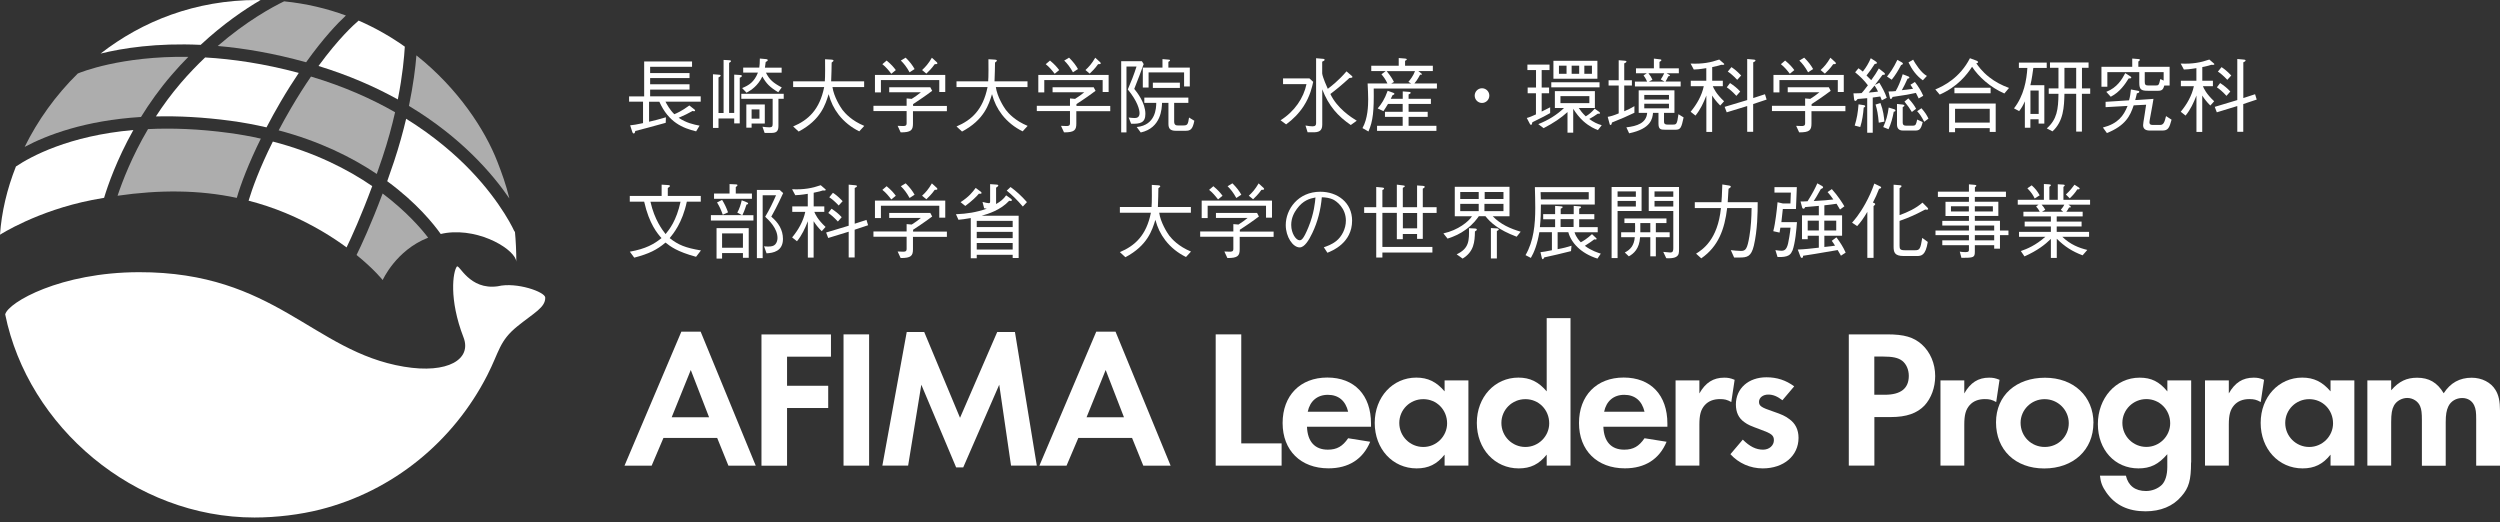 <svg width="431" height="90" viewBox="0 0 431 90" fill="none" xmlns="http://www.w3.org/2000/svg">
<rect x="0" y="0" width="431" height="90" fill="#333333" stroke="none"/>
<path d="M114.379 75.498L112.343 80.286H107.663L117.466 57.18H120.792L130.292 80.286H125.58L123.641 75.498H114.379ZM119.091 63.788L115.798 71.934H122.244L119.091 63.788Z" fill="white"/>
<path d="M135.687 61.481V66.507H142.782V70.341H135.687V80.286H131.278V57.657H143.258V61.491H135.687V61.481Z" fill="white"/>
<path d="M149.834 80.275H145.425V57.646H149.834V80.275Z" fill="white"/>
<path d="M156.312 57.234H159.334L165.508 72.031L171.921 57.234H174.976L178.745 80.275H174.304L172.268 66.323L166.061 80.578H164.837L158.835 66.323L156.561 80.275H152.119L156.322 57.234H156.312Z" fill="white"/>
<path d="M185.906 75.498L183.869 80.286H179.189L188.993 57.18H192.318L201.818 80.286H197.106L195.167 75.498H185.906ZM190.618 63.788L187.325 71.934H193.77L190.618 63.788Z" fill="white"/>
<path d="M213.994 76.44H220.949V80.275H209.585V57.646H213.994V76.44Z" fill="white"/>
<path d="M225.325 73.591C225.422 76.137 226.679 77.523 228.921 77.523C230.481 77.523 231.467 76.949 232.42 75.552L236.222 76.159C234.966 79.181 232.485 80.741 229.029 80.741C224.242 80.741 221.122 77.653 221.122 72.931C221.122 68.208 224.144 65.088 228.824 65.088C233.503 65.088 236.363 68.11 236.363 73.028V73.57H225.336L225.325 73.591ZM232.42 70.981C231.976 69.085 230.752 68.067 228.921 68.067C227.09 68.067 225.834 69.15 225.455 70.981H232.409H232.42Z" fill="white"/>
<path d="M253.153 65.586V80.275H249.048V78.379C247.726 80.037 246.264 80.751 244.227 80.751C240.089 80.751 237.002 77.393 237.002 72.909C237.002 68.424 240.122 65.099 244.162 65.099C246.166 65.099 247.629 65.814 249.048 67.471V65.575H253.153V65.586ZM241.237 72.92C241.237 75.227 243.101 77.058 245.375 77.058C247.65 77.058 249.481 75.194 249.481 72.985C249.481 70.645 247.683 68.814 245.375 68.814C243.068 68.814 241.237 70.645 241.237 72.92Z" fill="white"/>
<path d="M270.756 54.862V80.275H266.65V78.379C265.329 80.036 263.866 80.751 261.83 80.751C257.692 80.751 254.605 77.393 254.605 72.909C254.605 68.424 257.724 65.099 261.765 65.099C263.769 65.099 265.231 65.814 266.65 67.471V54.851H270.756V54.862ZM258.84 72.919C258.84 75.227 260.703 77.058 262.978 77.058C265.253 77.058 267.084 75.194 267.084 72.984C267.084 70.645 265.285 68.814 262.978 68.814C260.671 68.814 258.84 70.645 258.84 72.919Z" fill="white"/>
<path d="M276.421 73.591C276.519 76.137 277.775 77.523 280.018 77.523C281.577 77.523 282.563 76.949 283.516 75.552L287.319 76.159C286.062 79.181 283.581 80.741 280.126 80.741C275.338 80.741 272.218 77.653 272.218 72.931C272.218 68.208 275.241 65.088 279.92 65.088C284.6 65.088 287.459 68.11 287.459 73.028V73.57H276.432L276.421 73.591ZM283.516 70.981C283.072 69.085 281.848 68.067 280.018 68.067C278.187 68.067 276.93 69.15 276.551 70.981H283.506H283.516Z" fill="white"/>
<path d="M292.973 65.586V67.828C294.024 65.965 295.378 65.109 297.252 65.109C297.891 65.109 298.303 65.174 299.05 65.478L298.476 69.312C297.729 68.901 297.317 68.803 296.505 68.803C295.389 68.803 294.501 69.171 293.894 69.854C293.211 70.634 292.973 71.555 292.973 73.212V80.275H288.868V65.586H292.973Z" fill="white"/>
<path d="M307.294 69.009C306.416 68.327 305.669 68.023 304.846 68.023C303.925 68.023 303.253 68.565 303.253 69.28C303.253 69.995 303.697 70.266 305.593 70.905C307.261 71.479 307.759 71.717 308.442 72.226C309.525 72.974 310.067 74.09 310.067 75.487C310.067 78.574 307.521 80.751 303.892 80.751C301.758 80.751 299.754 79.874 298.324 78.303L300.458 75.79C301.65 76.982 302.733 77.523 303.957 77.523C305.008 77.523 305.82 76.808 305.82 75.898C305.82 75.054 305.409 74.739 303.546 74.068C301.715 73.385 301.379 73.255 300.729 72.779C299.743 72.096 299.267 71.078 299.267 69.724C299.267 66.973 301.433 65.044 304.531 65.044C306.362 65.044 307.889 65.554 309.319 66.604L307.283 69.009H307.294Z" fill="white"/>
<path d="M323.142 80.275H318.733V57.646H325.351C328.309 57.646 329.901 58.123 331.32 59.379C332.783 60.701 333.627 62.672 333.627 64.839C333.627 66.81 332.945 68.641 331.797 69.897C330.508 71.251 328.677 71.901 325.991 71.901H323.142V80.286V80.275ZM324.94 68.056C327.691 68.056 329.078 66.973 329.078 64.795C329.078 63.712 328.634 62.726 327.919 62.185C327.236 61.676 326.294 61.47 324.658 61.47H323.131V68.056H324.929H324.94Z" fill="white"/>
<path d="M338.643 65.586V67.828C339.693 65.965 341.047 65.109 342.921 65.109C343.561 65.109 343.972 65.174 344.72 65.478L344.145 69.312C343.398 68.901 342.986 68.803 342.174 68.803C341.058 68.803 340.17 69.171 339.563 69.854C338.881 70.634 338.643 71.555 338.643 73.212V80.275H334.537V65.586H338.643Z" fill="white"/>
<path d="M360.903 72.919C360.903 77.567 357.437 80.762 352.421 80.762C347.406 80.762 344.113 77.534 344.113 72.822C344.113 68.11 347.644 65.12 352.562 65.12C357.48 65.12 360.914 68.305 360.914 72.93L360.903 72.919ZM348.349 72.887C348.349 75.227 350.179 77.057 352.519 77.057C354.859 77.057 356.657 75.227 356.657 72.952C356.657 70.677 354.794 68.814 352.487 68.814C350.179 68.814 348.349 70.677 348.349 72.887Z" fill="white"/>
<path d="M377.737 79.733C377.737 82.755 377.369 84.109 376.069 85.572C374.639 87.272 372.472 88.15 369.894 88.15C366.904 88.15 364.673 87.099 363.146 84.922C362.431 83.904 362.16 83.189 362.03 82.008H366.504C366.915 83.741 368.096 84.651 369.97 84.651C371.021 84.651 372.039 84.239 372.721 83.568C373.296 82.961 373.642 81.9 373.642 80.513V78.303C372.115 80.069 370.728 80.751 368.659 80.751C364.619 80.751 361.672 77.567 361.672 73.115C361.672 68.662 364.727 65.109 368.865 65.109C370.902 65.109 372.256 65.792 373.653 67.482V65.586H377.759V79.733H377.737ZM365.897 72.909C365.897 75.216 367.76 77.047 370.035 77.047C372.31 77.047 374.14 75.183 374.14 72.974C374.14 70.634 372.31 68.803 370.035 68.803C367.76 68.803 365.897 70.634 365.897 72.909Z" fill="white"/>
<path d="M384.247 65.586V67.828C385.298 65.965 386.652 65.109 388.526 65.109C389.165 65.109 389.577 65.174 390.324 65.478L389.75 69.312C389.003 68.901 388.591 68.803 387.778 68.803C386.663 68.803 385.774 69.171 385.168 69.854C384.485 70.634 384.247 71.555 384.247 73.212V80.275H380.142V65.586H384.247Z" fill="white"/>
<path d="M405.89 65.586V80.275H401.785V78.379C400.463 80.037 399.001 80.751 396.964 80.751C392.826 80.751 389.739 77.393 389.739 72.909C389.739 68.424 392.859 65.099 396.899 65.099C398.903 65.099 400.366 65.814 401.785 67.471V65.575H405.89V65.586ZM393.974 72.92C393.974 75.227 395.838 77.058 398.112 77.058C400.387 77.058 402.218 75.194 402.218 72.985C402.218 70.645 400.42 68.814 398.112 68.814C395.805 68.814 393.974 70.645 393.974 72.92Z" fill="white"/>
<path d="M412.238 65.586V67.287C413.592 65.727 414.914 65.12 416.712 65.12C418.749 65.12 420.178 65.933 421.294 67.796C422.453 65.998 424.046 65.12 426.115 65.12C427.88 65.12 429.44 65.933 430.22 67.222C430.762 68.099 431 69.161 431 70.785V80.285H426.895V72.248C426.895 71.056 426.83 70.515 426.559 69.908C426.19 69.096 425.443 68.619 424.49 68.619C423.439 68.619 422.518 69.161 422.085 70.081C421.782 70.731 421.641 71.479 421.641 72.768V80.296H417.535V72.486C417.535 71.23 417.47 70.591 417.232 70.038C416.896 69.193 415.975 68.608 415.022 68.608C414.069 68.608 413.127 69.15 412.715 69.93C412.379 70.536 412.238 71.316 412.238 72.746V80.275H408.133V65.586H412.238Z" fill="white"/>
<path d="M114.737 17.544C114.942 17.934 115.43 18.887 116.253 19.689C116.621 19.537 117.51 19.169 118.842 18.183L119.687 18.844C119.795 18.931 119.839 18.985 119.839 19.039C119.839 19.093 119.785 19.18 119.655 19.18C119.568 19.18 119.46 19.137 119.405 19.126C118.647 19.559 117.986 19.884 117.001 20.306C118.322 21.195 119.622 21.476 120.608 21.66L120.012 22.646C117.716 22.083 115.267 21.108 113.675 17.544H111.899V20.989C112.884 20.761 113.653 20.556 114.802 20.22L114.769 21.173C112.278 21.866 110.826 22.256 109.526 22.581C109.483 22.787 109.44 23.015 109.255 23.015C109.104 23.015 109.028 22.82 109.006 22.744L108.638 21.606C109.266 21.552 109.656 21.476 110.859 21.227V17.533H108.454V16.623H111.054V10.601H119.308V11.511H112.083V12.594H118.875V13.46H112.083V14.533H118.875V15.443H112.083V16.613H120.803V17.523H114.715L114.737 17.544Z" fill="white"/>
<path d="M127.53 13.428V21.271H126.577V20.426H123.869V22.051H122.915V12.8L123.901 12.876C124.042 12.887 124.237 12.887 124.237 13.017C124.237 13.168 124.009 13.287 123.869 13.352V19.483H124.746V10.33L125.732 10.384C125.829 10.384 126.024 10.417 126.024 10.525C126.024 10.655 125.84 10.753 125.699 10.839V19.473H126.577V12.865L127.606 12.93C127.79 12.941 127.898 12.984 127.898 13.082C127.898 13.222 127.757 13.309 127.53 13.417V13.428ZM134.203 17.046V21.737C134.203 22.766 133.694 22.917 132.935 22.917H131.82L131.451 21.845C131.83 21.899 132.285 21.953 132.632 21.953C133.109 21.953 133.206 21.78 133.206 21.358V17.035H127.801V16.169H135.113V17.035H134.203V17.046ZM134.17 15.909C132.708 15.021 132.112 14.414 131.43 13.19C130.628 14.836 129.491 15.551 128.7 15.985L127.942 15.183C129.122 14.706 130.021 14.143 130.671 12.518H128.126V11.652H130.899C130.953 11.24 130.996 10.893 130.996 10.092L132.08 10.189C132.145 10.2 132.361 10.222 132.361 10.363C132.361 10.503 132.209 10.579 132.004 10.688C131.96 11.056 131.95 11.11 131.874 11.662H134.755V12.529H132.047C132.643 13.71 133.271 14.284 134.777 15.075L134.159 15.92L134.17 15.909ZM129.577 21.303V22.008H128.667V18.01H131.852V21.303H129.588H129.577ZM130.931 18.855H129.577V20.458H130.931V18.855Z" fill="white"/>
<path d="M148.144 22.647C146.768 21.975 145.533 21 144.591 19.787C143.735 18.66 143.248 17.642 142.858 16.234C142.305 18.021 141.504 20.664 137.691 22.679L136.737 21.802C139.326 20.707 141.298 18.942 142.089 15.01H136.737V14.024H142.197C142.229 13.526 142.251 13.168 142.251 12.128C142.251 11.435 142.251 10.904 142.24 10.211L143.334 10.276C143.432 10.276 143.703 10.308 143.703 10.46C143.703 10.514 143.648 10.59 143.378 10.785C143.367 12.096 143.345 12.291 143.291 14.024H148.978V15.01H143.518C143.746 16.656 144.862 18.433 145.241 18.942C145.707 19.549 146.833 20.805 149 21.704L148.144 22.636V22.647Z" fill="white"/>
<path d="M157.395 19.148V21.314C157.395 22.43 157.07 22.831 155.271 22.82L154.752 21.693C155.207 21.726 155.466 21.726 155.64 21.726C156.008 21.726 156.301 21.715 156.301 21.249V19.148H150.581V18.238H156.301V16.97L157.178 17.046C157.839 16.623 158.196 16.374 158.76 15.909H153.3V15.042H160.384L160.709 15.659C159.204 16.786 157.947 17.599 157.416 17.945V18.259H163.244V19.169H157.416L157.395 19.148ZM161.933 15.865V13.807H151.87V15.93H150.841V12.919H162.962V15.865H161.933ZM153.657 12.713C153.192 12.106 152.715 11.532 152.119 11.066L152.856 10.438C153.668 11.11 154.091 11.608 154.437 12.085L153.668 12.713H153.657ZM156.81 12.464C156.279 11.511 155.835 10.958 155.304 10.438L156.138 9.94C156.886 10.677 157.308 11.251 157.676 11.901L156.821 12.464H156.81ZM161.143 11.066C160.634 11.814 159.94 12.464 159.702 12.691L158.965 12.074C159.529 11.565 160.081 10.958 160.655 9.951L161.5 10.72C161.565 10.806 161.608 10.861 161.608 10.915C161.608 11.066 161.381 11.066 161.132 11.066H161.143Z" fill="white"/>
<path d="M176.308 22.647C174.932 21.975 173.698 21 172.755 19.787C171.899 18.66 171.412 17.642 171.022 16.234C170.469 18.021 169.668 20.664 165.855 22.679L164.902 21.802C167.491 20.707 169.462 18.942 170.253 15.01H164.902V14.024H170.361C170.394 13.526 170.415 13.168 170.415 12.128C170.415 11.435 170.415 10.904 170.404 10.211L171.499 10.276C171.596 10.276 171.867 10.308 171.867 10.46C171.867 10.514 171.813 10.59 171.542 10.785C171.531 12.096 171.509 12.291 171.455 14.024H177.142V15.01H171.683C171.91 16.656 173.026 18.433 173.405 18.942C173.871 19.549 174.997 20.805 177.164 21.704L176.308 22.636V22.647Z" fill="white"/>
<path d="M185.559 19.148V21.314C185.559 22.43 185.234 22.831 183.436 22.82L182.916 21.693C183.371 21.726 183.631 21.726 183.804 21.726C184.172 21.726 184.465 21.715 184.465 21.249V19.148H178.745V18.238H184.465V16.97L185.342 17.046C186.003 16.623 186.361 16.374 186.924 15.909H181.464V15.042H188.549L188.874 15.659C187.368 16.786 186.111 17.599 185.581 17.945V18.259H191.408V19.169H185.581L185.559 19.148ZM190.098 15.865V13.807H180.034V15.93H179.005V12.919H191.127V15.865H190.098ZM181.822 12.713C181.356 12.106 180.879 11.532 180.284 11.066L181.02 10.438C181.833 11.11 182.255 11.608 182.602 12.085L181.833 12.713H181.822ZM184.974 12.464C184.443 11.511 183.999 10.958 183.468 10.438L184.302 9.94C185.05 10.677 185.472 11.251 185.841 11.901L184.985 12.464H184.974ZM189.307 11.066C188.798 11.814 188.105 12.464 187.866 12.691L187.13 12.074C187.693 11.565 188.245 10.958 188.82 9.951L189.664 10.72C189.729 10.806 189.773 10.861 189.773 10.915C189.773 11.066 189.545 11.066 189.296 11.066H189.307Z" fill="white"/>
<path d="M197.161 11.066C196.684 12.42 196.272 13.471 195.547 15.323C196.012 15.898 197.464 17.707 197.464 19.635C197.464 21.151 196.608 21.379 195.005 21.335L194.583 20.263C194.962 20.306 195.341 20.35 195.644 20.35C196.067 20.35 196.457 20.166 196.457 19.505C196.457 18.931 196.132 17.49 194.431 15.421C195.059 13.959 195.46 12.962 195.937 11.467H194.203V22.83H193.293V10.546H196.857L197.182 11.066H197.161ZM202.425 20.967C202.425 21.628 202.848 21.628 203.118 21.628H203.963C204.722 21.628 204.808 21.487 204.992 20.263L205.902 20.816C205.61 22.354 205.198 22.549 204.364 22.549H202.718C201.721 22.549 201.439 22.137 201.439 21.357V17.739H200.335C200.302 18.682 200.194 22.061 196.662 22.841L195.969 21.899C199.262 21.585 199.327 18.584 199.338 17.739H197.28V16.829H204.873V17.739H202.425V20.978V20.967ZM198.016 15.096H197.02V11.651H200.41V10.189L201.461 10.276C201.678 10.287 201.71 10.33 201.71 10.384C201.71 10.525 201.537 10.601 201.429 10.655V11.651H205.122V14.912H204.137V12.485H198.016V15.096ZM203.411 14.251V15.161H198.753V14.251H203.411Z" fill="white"/>
<path d="M220.764 20.739C223.201 19.201 224.75 16.883 225.238 14.5H221.197V13.514H225.747L226.397 14.11C226.224 14.912 225.877 16.558 224.75 18.302C223.949 19.526 222.909 20.588 221.728 21.444L220.775 20.739H220.764ZM228.13 10.145C228.314 10.156 228.358 10.221 228.358 10.297C228.358 10.438 228.26 10.492 227.946 10.633V12.659C227.946 12.908 228.282 13.839 228.412 14.143C228.639 14.717 228.769 15.02 228.91 15.312C229.43 14.922 230.741 13.937 232.138 12.301L233.059 13.092C233.059 13.092 233.167 13.189 233.167 13.265C233.167 13.406 232.951 13.417 232.636 13.449C231.369 14.619 230.232 15.551 229.354 16.201C230.524 18.681 232.94 20.22 233.904 20.815L232.875 21.552C230.687 20.057 229.062 18.281 227.957 15.399V21.509C227.957 22.668 227.242 22.808 226.365 22.808H225.433L225.065 21.639C225.585 21.725 225.964 21.779 226.278 21.779C226.744 21.779 226.895 21.595 226.895 21.259V10.037L228.13 10.145Z" fill="white"/>
<path d="M244.52 12.258L245.029 12.648C245.083 12.691 245.126 12.735 245.126 12.789C245.126 12.832 245.115 12.897 244.985 12.897C244.931 12.897 244.855 12.865 244.834 12.865C244.379 13.72 244.065 14.132 243.837 14.392H247.726V15.259H236.829C236.883 19.061 236.72 20.859 235.919 22.668L234.89 22.083C235.81 20.447 235.875 18.248 235.875 17.1C235.875 16.363 235.821 15.291 235.778 14.392H239.19C238.865 13.645 238.432 13.125 238.161 12.81L238.898 12.247H236.406V11.337H241.14V10.005L242.212 10.091C242.31 10.102 242.527 10.124 242.527 10.243C242.527 10.341 242.44 10.384 242.234 10.482V11.337H247.022V12.247H244.552L244.52 12.258ZM241.833 17.035V15.757L242.96 15.844C243.046 15.854 243.198 15.876 243.198 15.995C243.198 16.082 243.155 16.147 242.841 16.288V17.035H246.686V17.923H242.841V19.277H246.134V20.144H242.841V21.693H247.639V22.56H237.403V21.693H241.822V20.144H238.768V19.277H241.822V17.923H239.288C238.963 18.476 238.724 18.823 238.497 19.169L237.511 18.692C238.183 17.913 238.703 17.111 239.233 15.649L240.165 15.984C240.295 16.028 240.393 16.082 240.393 16.169C240.393 16.299 240.263 16.342 240.078 16.407C239.938 16.699 239.894 16.797 239.764 17.035H241.822H241.833ZM239.06 12.258C239.873 13.244 240.176 13.85 240.317 14.132L239.84 14.403H243.285L242.808 14.11C243.133 13.731 243.653 13.07 243.946 12.269H239.06V12.258Z" fill="white"/>
<path d="M256.761 16.483C256.761 17.187 256.186 17.75 255.493 17.75C254.8 17.75 254.237 17.176 254.237 16.483C254.237 15.79 254.8 15.215 255.493 15.215C256.186 15.215 256.761 15.768 256.761 16.483Z" fill="white"/>
<path d="M264.809 16.082H263.368V15.096H264.809V12.085H263.325V11.142H267.138V12.085H265.784V15.096H267.062V16.082H265.784V19.234C266.401 18.92 266.488 18.887 267.246 18.497V19.494C266.553 19.884 265.99 20.198 264.181 21.076C264.137 21.27 264.094 21.53 263.953 21.53C263.856 21.53 263.769 21.401 263.737 21.335L263.217 20.339C263.737 20.209 264.202 19.982 264.798 19.721V16.093L264.809 16.082ZM272.175 18.617C272.467 19.05 272.803 19.505 273.388 20.057C273.995 19.689 274.406 19.342 274.926 18.736L275.717 19.299C275.771 19.342 275.847 19.429 275.847 19.505C275.847 19.581 275.847 19.613 275.436 19.613C274.872 20.003 274.547 20.209 273.984 20.512C274.775 21.076 275.338 21.357 276.14 21.585L275.479 22.43C275.002 22.235 274.038 21.855 272.944 20.87C272.272 20.252 271.709 19.526 271.222 18.757V22.874H270.236V19.321C269.153 20.317 267.853 21.195 266.12 22.094L265.199 21.401C266.932 20.707 268.329 19.862 269.64 18.617H268.059V15.713H274.959V18.617H272.175ZM267.441 14.186H275.76V15.053H267.441V14.186ZM267.81 13.569V10.481H275.392V13.569H267.81ZM270.073 11.326H268.763V12.724H270.073V11.326ZM274.006 16.569H269.023V17.782H274.006V16.569ZM272.251 11.326H270.951V12.724H272.251V11.326ZM274.45 11.326H273.139V12.724H274.45V11.326Z" fill="white"/>
<path d="M277.894 21.152C277.884 21.26 277.84 21.542 277.656 21.542C277.526 21.542 277.515 21.444 277.461 21.227L277.169 20.144C277.699 20.047 278.057 19.96 279.064 19.548V14.75H277.32V13.84H279.064V10.384L280.148 10.471C280.321 10.482 280.397 10.525 280.397 10.612C280.397 10.763 280.202 10.839 280.018 10.926V13.84H281.339V14.75H280.018V19.18C280.808 18.844 281.036 18.725 281.772 18.303V19.44C280.635 19.992 279.379 20.534 277.884 21.13L277.894 21.152ZM288.868 22.365H287.048C286.279 22.365 285.921 22.289 285.921 21.282V19.462H284.979C284.881 20.437 284.665 22.192 280.863 22.982L280.386 21.953C282.217 21.747 283.831 21.227 283.971 19.462H282.509V15.573H288.673V19.462H286.875V20.859C286.875 21.184 286.885 21.477 287.47 21.477H288.38C289.009 21.477 289.128 21.466 289.366 19.689L290.254 20.242C289.875 22.04 289.723 22.365 288.857 22.365H288.868ZM281.859 14.912V14.067H283.961C283.69 13.45 283.462 13.146 283.343 13.006L283.917 12.627H282.043V11.782H285.131V10.102L286.192 10.232C286.333 10.243 286.42 10.265 286.42 10.373C286.42 10.482 286.322 10.547 286.095 10.666V11.782H289.431V12.627H287.308L287.763 12.876C287.839 12.919 287.893 12.951 287.893 13.006C287.893 13.114 287.763 13.136 287.611 13.157C287.416 13.58 287.297 13.786 287.135 14.056H289.745V14.901H281.892L281.859 14.912ZM287.73 16.364H283.473V17.154H287.73V16.364ZM287.73 17.88H283.473V18.671H287.73V17.88ZM286.311 13.699C286.517 13.385 286.701 13.092 286.918 12.627H284.188C284.556 13.103 284.665 13.266 284.881 13.753L284.264 14.067H286.972L286.322 13.699H286.311Z" fill="white"/>
<path d="M296.743 11.175C296.461 11.262 296.049 11.402 295.183 11.565V13.915H297.014V14.858H295.291C295.443 15.237 295.844 16.169 297.23 17.458L296.569 18.194C295.909 17.544 295.54 17.035 295.172 16.472V22.744H294.175V16.472C293.699 17.696 293.146 18.898 292.301 19.927L291.467 19.267C292.54 17.967 293.385 16.494 293.731 14.858H291.489V13.915H294.165V11.749C293.006 11.944 292.366 11.976 292.009 11.987L291.457 10.958C293.471 11.056 294.945 10.774 296.396 10.265L297.165 10.926C297.219 10.969 297.263 11.012 297.263 11.056C297.263 11.24 296.84 11.186 296.71 11.164L296.743 11.175ZM302.246 17.945V22.722H301.217V18.281L297.685 19.364L297.328 18.422L301.217 17.252V10.168L302.376 10.276C302.43 10.276 302.646 10.308 302.646 10.417C302.646 10.568 302.451 10.655 302.256 10.742V16.905L304.282 16.244L304.564 17.165L302.256 17.934L302.246 17.945ZM299.353 16.526C298.682 15.811 298.216 15.399 297.696 15.053L298.259 14.316C298.909 14.75 299.473 15.172 300.014 15.779L299.353 16.526ZM299.494 13.764C298.779 13.006 298.313 12.637 297.869 12.345L298.498 11.576C298.768 11.749 299.267 12.063 300.177 13.016L299.483 13.775L299.494 13.764Z" fill="white"/>
<path d="M312.298 19.148V21.314C312.298 22.43 311.973 22.831 310.175 22.82L309.655 21.693C310.11 21.726 310.37 21.726 310.543 21.726C310.912 21.726 311.204 21.715 311.204 21.249V19.148H305.485V18.238H311.204V16.97L312.082 17.046C312.742 16.623 313.1 16.374 313.663 15.909H308.204V15.042H315.288L315.613 15.659C314.107 16.786 312.851 17.599 312.32 17.945V18.259H318.148V19.169H312.32L312.298 19.148ZM316.837 15.865V13.807H306.774V15.93H305.745V12.919H317.866V15.865H316.837ZM308.561 12.713C308.095 12.106 307.619 11.532 307.023 11.066L307.759 10.438C308.572 11.11 308.994 11.608 309.341 12.085L308.572 12.713H308.561ZM311.713 12.464C311.182 11.511 310.738 10.958 310.208 10.438L311.042 9.94C311.789 10.677 312.212 11.251 312.58 11.901L311.724 12.464H311.713ZM316.046 11.066C315.537 11.814 314.844 12.464 314.606 12.691L313.869 12.074C314.432 11.565 314.985 10.958 315.559 9.951L316.404 10.72C316.469 10.806 316.512 10.861 316.512 10.915C316.512 11.066 316.285 11.066 316.035 11.066H316.046Z" fill="white"/>
<path d="M324.442 17.327C324.247 16.818 324.214 16.732 324.16 16.634C323.867 16.677 323.402 16.742 322.86 16.818V22.884H321.907V16.927C321.376 16.981 320.78 17.035 320.249 17.067C320.065 17.349 319.914 17.403 319.838 17.403C319.762 17.403 319.664 17.306 319.643 17.067L319.534 16.092C320.13 16.092 320.531 16.082 320.943 16.049C321.116 15.865 321.213 15.768 322.026 14.706C321.376 13.85 320.769 13.243 319.827 12.464L320.401 11.77C320.628 11.911 320.91 12.139 321.148 12.344C321.755 11.586 322.145 10.904 322.524 10.037L323.434 10.633C323.488 10.676 323.575 10.741 323.575 10.85C323.575 10.979 323.467 10.99 323.196 11.034C322.687 11.825 322.318 12.344 321.788 13.016C322.416 13.644 322.492 13.709 322.6 13.818C323.174 13.027 323.532 12.496 323.911 11.803L324.799 12.507C324.886 12.561 324.972 12.68 324.972 12.756C324.972 12.897 324.788 12.908 324.55 12.908C323.987 13.677 323.618 14.164 323.239 14.641L323.997 14.262C324.496 15.096 324.972 15.941 325.276 16.861L324.431 17.295L324.442 17.327ZM321.3 18.551C321.213 19.689 321.051 20.815 320.704 21.899L319.751 21.649C320.13 20.425 320.304 19.407 320.412 17.988L321.333 18.129C321.528 18.161 321.56 18.27 321.56 18.324C321.56 18.432 321.463 18.476 321.311 18.551H321.3ZM323.185 14.738C323.087 14.847 322.611 15.453 322.167 15.962C322.589 15.93 323.326 15.854 323.77 15.789C323.553 15.334 323.488 15.226 323.174 14.738H323.185ZM323.9 21.151C323.77 19.71 323.629 18.941 323.347 18.021L324.192 17.771C324.691 19.082 324.799 20.122 324.864 20.967L323.889 21.151H323.9ZM326.478 19.277C326.294 20.295 326.023 21.314 325.579 22.278L324.669 21.909C325.156 20.826 325.438 19.884 325.611 18.541L326.565 18.833C326.651 18.866 326.77 18.92 326.77 19.061C326.77 19.201 326.662 19.234 326.478 19.266V19.277ZM327.735 11.239C327.269 12.128 326.76 12.973 326.131 13.742L325.319 13.189C325.828 12.583 326.413 11.77 327.106 10.319L327.865 10.741C327.94 10.784 328.06 10.871 328.06 10.979C328.06 11.088 327.93 11.153 327.735 11.229V11.239ZM330.778 16.97C330.497 16.374 330.421 16.233 330.302 16.017C329.37 16.233 328.428 16.407 326.283 16.71C326.251 16.786 326.131 17.067 325.991 17.067C325.861 17.067 325.817 16.883 325.796 16.753L325.579 15.768C326.077 15.768 326.348 15.757 326.814 15.703C327.247 14.955 327.605 14.164 328.027 12.799L328.98 13.168C329.164 13.243 329.175 13.341 329.175 13.384C329.175 13.493 329.067 13.525 328.861 13.569C328.439 14.489 328.244 14.89 327.875 15.551C328.926 15.421 329.327 15.367 329.814 15.302C329.684 15.085 329.663 15.053 329.359 14.608L330.129 14.132C330.8 15.02 331.201 15.681 331.569 16.515L330.757 16.991L330.778 16.97ZM330.129 22.505H328.07C327.355 22.505 327.041 22.126 327.041 21.444V17.923L327.995 18.021C328.07 18.031 328.319 18.064 328.319 18.205C328.319 18.291 328.287 18.302 328.027 18.476V21.151C328.027 21.509 328.211 21.66 328.547 21.66H329.825C330.302 21.66 330.356 21.346 330.518 20.61L331.472 21.043C331.158 22.419 330.822 22.505 330.118 22.505H330.129ZM329.609 19.31C329.24 18.703 328.915 18.216 328.33 17.512L329.002 16.959C329.717 17.728 330.096 18.281 330.334 18.757L329.598 19.31H329.609ZM331.504 13.85C330.41 13.092 329.609 11.976 329.024 10.763L329.825 10.286C329.999 10.611 330.28 11.088 330.778 11.749C331.277 12.399 331.721 12.821 332.198 13.092L331.493 13.85H331.504ZM331.732 21C331.298 20.144 330.963 19.645 330.518 19.169L331.255 18.66C331.883 19.364 332.198 19.873 332.468 20.447L331.732 21Z" fill="white"/>
<path d="M345.565 16.125C343.116 15.053 341.102 13.233 339.986 11.51C339.087 12.886 337.494 14.944 334.407 16.309L333.649 15.421C335.1 14.814 337.874 13.438 339.618 10.037L340.755 10.46C340.95 10.525 341.026 10.655 341.026 10.709C341.026 10.85 340.842 10.882 340.712 10.904C341.004 11.326 341.665 12.301 342.932 13.298C343.961 14.11 345.131 14.717 346.355 15.161L345.554 16.114L345.565 16.125ZM343.03 22.744V22.094H337.05V22.787H336.021V17.847H344.059V22.744H343.03ZM336.942 16.082V15.128H343.181V16.082H336.942ZM343.03 18.757H337.05V21.14H343.03V18.757Z" fill="white"/>
<path d="M350.547 11.716C350.277 13.742 350.125 14.305 350.038 14.684H352.443V21.314H351.457V20.556H350.038V22.018H349.085V17.468C348.771 18.172 348.522 18.627 348.099 19.158L347.211 18.682C348.933 16.483 349.388 13.796 349.518 11.716H348.056V10.796H352.855V11.716H350.547ZM351.468 15.605H350.049V19.646H351.468V15.605ZM358.921 16.169V22.69H357.935V16.169H355.909C355.855 18.422 355.758 20.902 353.851 22.646L352.865 22.137C354.631 20.577 354.848 18.855 354.88 16.169H353.201V15.237H354.88V11.684H353.418V10.774H360.069V11.684H358.932V15.237H360.351V16.169H358.932H358.921ZM357.935 11.695H355.909V15.248H357.935V11.695Z" fill="white"/>
<path d="M373.133 14.728C372.96 15.302 372.819 15.649 372.104 15.649H370.284C369.158 15.649 368.811 15.454 368.811 14.273V12.432H363.308V14.956H362.29V11.511H367.598V10.092L368.768 10.189C368.865 10.2 368.919 10.265 368.919 10.33C368.919 10.384 368.865 10.46 368.649 10.612V11.511H374.043V14.75H373.122L373.133 14.728ZM372.808 22.506H370.609C369.894 22.506 369.472 22.224 369.472 21.574C369.472 21.293 369.548 20.946 369.721 19.841C369.819 19.31 369.894 18.747 369.992 18.054L367.847 18.162C367.24 19.993 366.428 21.65 363.232 22.939L362.539 21.986C365.128 21.314 366.103 19.993 366.796 18.259L363.005 18.476V17.555L367.045 17.295C367.23 16.667 367.295 16.125 367.37 15.421L368.638 15.66C368.735 15.671 368.811 15.714 368.811 15.811C368.811 15.985 368.627 16.05 368.4 16.082C368.324 16.461 368.183 17.003 368.107 17.252L371.259 17.046C371.086 18.064 371.064 18.281 370.696 20.22C370.642 20.556 370.566 20.881 370.566 21.054C370.566 21.488 370.815 21.542 371.183 21.542H372.397C373.014 21.542 373.166 21.054 373.426 20.014L374.379 20.632C374 22.062 373.772 22.506 372.797 22.506H372.808ZM366.98 13.526C366.406 14.457 365.475 15.876 363.893 16.678L363.124 15.833C364.998 15.096 365.811 13.71 366.396 12.605L367.338 13.211C367.338 13.211 367.435 13.277 367.435 13.352C367.435 13.526 367.251 13.526 366.98 13.526ZM373.025 12.432H369.754V14.111C369.754 14.587 369.884 14.739 370.382 14.739H371.508C372.18 14.739 372.18 14.728 372.44 13.623L373.014 13.894V12.432H373.025Z" fill="white"/>
<path d="M381.236 11.175C380.954 11.262 380.542 11.402 379.676 11.565V13.915H381.506V14.858H379.784C379.936 15.237 380.337 16.169 381.723 17.458L381.062 18.194C380.402 17.544 380.033 17.035 379.665 16.472V22.744H378.668V16.472C378.192 17.696 377.639 18.898 376.794 19.927L375.96 19.267C377.033 17.967 377.878 16.494 378.224 14.858H375.982V13.915H378.658V11.749C377.498 11.944 376.859 11.976 376.502 11.987L375.949 10.958C377.964 11.056 379.437 10.774 380.889 10.265L381.658 10.926C381.712 10.969 381.756 11.012 381.756 11.056C381.756 11.24 381.333 11.186 381.203 11.164L381.236 11.175ZM386.739 17.945V22.722H385.709V18.281L382.178 19.364L381.821 18.422L385.709 17.252V10.168L386.869 10.276C386.923 10.276 387.139 10.308 387.139 10.417C387.139 10.568 386.944 10.655 386.749 10.742V16.905L388.775 16.244L389.057 17.165L386.749 17.934L386.739 17.945ZM383.846 16.526C383.175 15.811 382.709 15.399 382.189 15.053L382.752 14.316C383.402 14.75 383.965 15.172 384.507 15.779L383.846 16.526ZM383.987 13.764C383.272 13.006 382.806 12.637 382.362 12.345L382.991 11.576C383.261 11.749 383.76 12.063 384.67 13.016L383.976 13.775L383.987 13.764Z" fill="white"/>
<path d="M120.023 44.279C116.676 43.369 115.571 42.48 114.737 41.819C113.242 43.076 111.91 43.748 109.342 44.419L108.584 43.39C111.368 42.892 112.755 42.08 114.044 41.05C113.383 40.303 111.931 38.657 111.054 34.768H108.573V33.782H114.065V31.832L115.246 31.908C115.376 31.919 115.495 31.951 115.495 32.059C115.495 32.157 115.452 32.19 115.127 32.406V33.782H120.814V34.768H118.409C117.64 38.429 116.058 40.314 115.452 41.05C116.947 42.231 118.182 42.729 120.846 43.174L120.001 44.268L120.023 44.279ZM112.137 34.778C112.841 37.931 114.239 39.707 114.748 40.357C115.398 39.556 116.611 38.061 117.326 34.778H112.148H112.137Z" fill="white"/>
<path d="M129.891 37.086V38.018H122.558V37.086H127.909L127.107 36.653C127.486 36.003 127.703 35.255 127.876 34.53L128.797 34.898C128.797 34.898 128.981 34.985 128.981 35.082C128.981 35.19 128.84 35.255 128.689 35.277C128.353 36.339 128.115 36.837 127.985 37.097H129.902L129.891 37.086ZM125.775 31.735L126.912 31.789C126.912 31.789 127.14 31.8 127.14 31.919C127.14 32.06 126.945 32.168 126.847 32.244V33.36H129.631V34.27H123.099V33.36H125.775V31.735ZM123.533 39.328H129.079V44.441H128.082V43.629H124.486V44.582H123.533V39.328ZM124.486 34.454C124.952 35.201 125.222 35.819 125.515 36.609L124.605 37.021C124.356 36.306 124.107 35.71 123.619 34.898L124.486 34.465V34.454ZM128.082 42.708V40.238H124.486V42.708H128.082ZM135.004 33.316C133.932 35.667 133.303 36.75 132.968 37.357C134.181 38.364 134.982 39.61 134.982 41.192C134.982 43.315 133.293 43.618 132.155 43.672L131.722 42.459C131.949 42.492 132.155 42.502 132.458 42.502C132.989 42.502 133.39 42.426 133.661 42.123C133.932 41.831 134.04 41.376 134.04 41.04C134.04 39.383 132.621 38.029 131.917 37.368C132.675 36.111 133.217 34.974 133.791 33.663H131.484V44.506H130.487V32.742H134.419L135.037 33.316H135.004Z" fill="white"/>
<path d="M141.839 32.839C141.558 32.926 141.146 33.067 140.279 33.229V35.58H142.11V36.523H140.388C140.539 36.902 140.94 37.833 142.327 39.122L141.666 39.859C141.005 39.209 140.637 38.7 140.268 38.136V44.408H139.272V38.136C138.795 39.361 138.243 40.563 137.398 41.592L136.564 40.931C137.636 39.631 138.481 38.158 138.828 36.523H136.585V35.58H139.261V33.414C138.102 33.608 137.463 33.641 137.105 33.652L136.553 32.623C138.568 32.72 140.041 32.439 141.493 31.93L142.262 32.59C142.316 32.634 142.359 32.677 142.359 32.72C142.359 32.904 141.937 32.85 141.807 32.829L141.839 32.839ZM147.342 39.61V44.387H146.313V39.946L142.782 41.029L142.424 40.086L146.313 38.916V31.832L147.472 31.94C147.526 31.94 147.743 31.973 147.743 32.081C147.743 32.233 147.548 32.319 147.353 32.406V38.57L149.379 37.909L149.66 38.83L147.353 39.599L147.342 39.61ZM144.45 38.191C143.778 37.476 143.312 37.064 142.792 36.717L143.356 35.981C144.006 36.414 144.569 36.837 145.111 37.443L144.45 38.191ZM144.591 35.428C143.876 34.67 143.41 34.302 142.966 34.009L143.594 33.24C143.865 33.414 144.363 33.728 145.273 34.681L144.58 35.439L144.591 35.428Z" fill="white"/>
<path d="M157.395 40.812V42.979C157.395 44.095 157.07 44.496 155.271 44.485L154.752 43.358C155.207 43.391 155.466 43.391 155.64 43.391C156.008 43.391 156.301 43.38 156.301 42.914V40.812H150.581V39.903H156.301V38.635L157.178 38.711C157.839 38.289 158.196 38.039 158.76 37.574H153.3V36.707H160.384L160.709 37.325C159.204 38.451 157.947 39.264 157.416 39.61V39.924H163.244V40.834H157.416L157.395 40.812ZM161.933 37.53V35.472H151.87V37.595H150.841V34.584H162.962V37.53H161.933ZM153.657 34.378C153.192 33.772 152.715 33.197 152.119 32.732L152.856 32.103C153.668 32.775 154.091 33.273 154.437 33.75L153.668 34.378H153.657ZM156.81 34.129C156.279 33.176 155.835 32.623 155.304 32.103L156.138 31.605C156.886 32.342 157.308 32.916 157.676 33.566L156.821 34.129H156.81ZM161.143 32.732C160.634 33.479 159.94 34.129 159.702 34.356L158.965 33.739C159.529 33.23 160.081 32.623 160.655 31.616L161.5 32.385C161.565 32.472 161.608 32.526 161.608 32.58C161.608 32.732 161.381 32.732 161.132 32.732H161.143Z" fill="white"/>
<path d="M174.586 44.484V43.932H168.39V44.528H167.361V37.595C166.288 37.779 165.844 37.833 165.237 37.888L164.804 36.934C166.776 36.848 168.281 36.609 170.123 35.981C169.841 35.938 169.798 35.938 169.668 35.905L169.386 34.811C169.895 34.941 170.285 35.028 170.47 35.028C170.697 35.028 170.697 34.876 170.697 34.67V31.746L171.791 31.821C171.975 31.832 172.105 31.865 172.105 31.973C172.105 32.103 171.932 32.222 171.726 32.352V35.179C172.484 34.746 173.026 34.302 173.459 33.674L174.315 34.28C174.369 34.324 174.456 34.41 174.456 34.508C174.456 34.638 174.283 34.649 174.218 34.649C174.131 34.649 174.066 34.638 173.979 34.616C172.484 36.23 170.405 36.858 169.235 37.194H175.615V44.484H174.586ZM168.758 33.392C168.379 33.869 167.566 34.649 166.418 35.505L165.606 34.855C167.101 33.869 167.631 33.165 168.206 32.396L169.094 33.056C169.094 33.056 169.224 33.186 169.224 33.273C169.224 33.425 168.942 33.414 168.758 33.403V33.392ZM174.586 38.083H168.39V39.144H174.586V38.083ZM174.586 39.978H168.39V41.051H174.586V39.978ZM174.586 41.896H168.39V43.022H174.586V41.896ZM176.341 35.613C175.257 34.356 174.467 33.609 173.557 32.861L174.218 32.244C175.247 32.991 176.102 33.782 177.045 34.844L176.341 35.602V35.613Z" fill="white"/>
<path d="M204.472 44.311C203.097 43.639 201.862 42.665 200.919 41.451C200.064 40.325 199.576 39.306 199.186 37.898C198.634 39.686 197.832 42.329 194.019 44.344L193.066 43.466C195.655 42.372 197.626 40.606 198.417 36.674H193.066V35.688H198.525C198.558 35.19 198.58 34.833 198.58 33.793C198.58 33.1 198.58 32.569 198.569 31.875L199.663 31.941C199.76 31.941 200.031 31.973 200.031 32.125C200.031 32.179 199.977 32.255 199.706 32.45C199.695 33.76 199.674 33.955 199.62 35.688H205.307V36.674H199.847C200.074 38.321 201.19 40.097 201.569 40.606C202.035 41.213 203.162 42.47 205.328 43.369L204.472 44.3V44.311Z" fill="white"/>
<path d="M213.723 40.812V42.979C213.723 44.095 213.398 44.496 211.6 44.485L211.08 43.358C211.535 43.391 211.795 43.391 211.968 43.391C212.337 43.391 212.629 43.38 212.629 42.914V40.812H206.91V39.903H212.629V38.635L213.507 38.711C214.167 38.289 214.525 38.039 215.088 37.574H209.629V36.707H216.713L217.038 37.325C215.532 38.451 214.276 39.264 213.745 39.61V39.924H219.573V40.834H213.745L213.723 40.812ZM218.262 37.53V35.472H208.199V37.595H207.17V34.584H219.291V37.53H218.262ZM209.986 34.378C209.52 33.772 209.044 33.197 208.448 32.732L209.184 32.103C209.997 32.775 210.419 33.273 210.766 33.75L209.997 34.378H209.986ZM213.138 34.129C212.608 33.176 212.163 32.623 211.633 32.103L212.467 31.605C213.214 32.342 213.637 32.916 214.005 33.566L213.149 34.129H213.138ZM217.471 32.732C216.962 33.479 216.269 34.129 216.031 34.356L215.294 33.739C215.857 33.23 216.41 32.623 216.984 31.616L217.829 32.385C217.894 32.472 217.937 32.526 217.937 32.58C217.937 32.732 217.71 32.732 217.46 32.732H217.471Z" fill="white"/>
<path d="M228.217 42.632C228.748 42.448 229.582 42.177 230.373 41.549C231.326 40.791 232.03 39.436 232.03 38.039C232.03 35.873 230.448 34.703 229.809 34.389C229.289 34.15 228.596 34.02 227.881 34.009C227.697 36.133 227.177 38.234 226.245 40.173C225.65 41.43 224.891 42.654 224.068 42.654C222.887 42.654 221.663 40.834 221.663 38.797C221.663 36.089 223.786 33.056 227.621 33.056C230.578 33.056 233.102 34.919 233.102 38.039C233.102 41.874 229.69 43.239 228.845 43.574L228.228 42.632H228.217ZM223.581 36.013C223.126 36.631 222.606 37.552 222.606 38.776C222.606 40.281 223.462 41.419 224.025 41.419C224.317 41.419 224.653 41.419 225.574 39.166C226.549 36.782 226.711 34.898 226.787 34.042C225.79 34.226 224.642 34.551 223.581 36.013Z" fill="white"/>
<path d="M246.946 43.542H238.324V44.398H237.262V36.707H235.182V35.721H237.262V32.233L238.291 32.33C238.421 32.341 238.616 32.363 238.616 32.514C238.616 32.569 238.573 32.666 238.324 32.753V35.721H240.815V31.832L241.866 31.962C242.083 31.994 242.18 32.005 242.18 32.103C242.18 32.19 242.137 32.244 241.844 32.385V35.721H244.303V31.973L245.289 32.038C245.43 32.049 245.625 32.07 245.625 32.211C245.625 32.352 245.408 32.45 245.289 32.525V35.721H247.672V36.707H245.289V41.18H244.303V40.336H241.844V41.235H240.815V36.696H238.324V42.567H246.946V43.52V43.542ZM244.314 36.717H241.855V39.361H244.314V36.717Z" fill="white"/>
<path d="M261.451 40.801C258.32 39.62 256.988 38.396 256.089 37.27H254.952C254.659 37.692 253.998 38.635 252.742 39.555C251.702 40.314 250.814 40.725 249.557 41.137L248.842 40.238C251.409 39.675 253.218 38.169 253.771 37.281H250.803V32.2H260.238V37.281H257.345C258.7 38.689 260.4 39.425 262.166 39.945L261.462 40.823L261.451 40.801ZM254.28 39.902C254.247 41.722 254.107 43.39 252.157 44.582L251.128 43.845C253.316 42.816 253.283 41.44 253.251 39.339L254.28 39.393C254.356 39.393 254.605 39.404 254.605 39.588C254.605 39.696 254.497 39.772 254.28 39.902ZM254.93 33.099H251.745V34.312H254.93V33.099ZM254.93 35.147H251.745V36.403H254.93V35.147ZM259.198 35.147H255.916V36.403H259.198V35.147ZM259.198 33.099H255.959V34.312H259.198V33.099ZM258.06 39.826V44.56H257.031V39.317L258.071 39.371C258.071 39.371 258.385 39.382 258.385 39.555C258.385 39.642 258.299 39.729 258.06 39.826Z" fill="white"/>
<path d="M275.132 40.997C275.23 41.094 275.262 41.137 275.262 41.181C275.262 41.354 274.894 41.278 274.85 41.267C274.493 41.538 273.973 41.917 273.226 42.383C274.385 43.239 275.479 43.564 275.977 43.726L275.403 44.582C272.511 43.672 270.864 41.831 270.377 40.032H268.535V42.957C269.608 42.762 270.214 42.589 270.929 42.361L270.842 43.293C268.773 43.813 268.015 43.986 266.228 44.376C266.13 44.615 266.033 44.69 265.979 44.69C265.87 44.69 265.827 44.517 265.805 44.452L265.578 43.477C265.968 43.423 266.52 43.369 267.549 43.141V40.032H265.383C265.058 42.047 264.473 43.542 263.921 44.463L263 43.986C264.419 41.549 264.679 38.668 264.679 35.851C264.679 34.616 264.646 33.598 264.614 32.266H274.937V35.266H265.654C265.654 36.674 265.621 37.736 265.48 39.155H268.102V37.801H266.044V36.913H268.102V35.494L269.12 35.569C269.348 35.58 269.391 35.613 269.391 35.71C269.391 35.819 269.283 35.895 269.066 35.981V36.913H271.308V35.494L272.294 35.569C272.381 35.58 272.576 35.602 272.576 35.71C272.576 35.851 272.337 35.938 272.251 35.97V36.913H274.861V37.801H272.251V39.155H275.446V40.043H271.449C271.731 40.953 272.359 41.592 272.532 41.766C272.911 41.571 273.605 41.159 274.46 40.368L275.154 41.018L275.132 40.997ZM273.897 34.378V33.121H265.6C265.6 33.316 265.643 34.194 265.643 34.378H273.897ZM271.287 37.779H269.044V39.133H271.287V37.779Z" fill="white"/>
<path d="M278.87 36.382V44.495H277.841V32.244H283.008V36.382H278.87ZM282.022 33.002H278.87V33.934H282.022V33.002ZM282.022 34.638H278.87V35.612H282.022V34.638ZM285.467 40.888V44.192H284.513V40.888H282.748C282.639 42.914 281.61 43.758 280.809 44.192L280.115 43.531C281.047 43.054 281.719 42.361 281.838 40.888H279.487V40.043H281.881C281.914 39.371 281.892 38.797 281.881 38.462H280.05V37.66H287.297V38.462H285.467V40.043H287.85V40.888H285.467ZM284.513 38.462H282.791C282.802 39.122 282.791 39.588 282.791 40.043H284.513V38.462ZM288.987 44.268C288.532 44.538 287.958 44.538 287.265 44.517L286.745 43.423C287.07 43.455 287.774 43.531 287.947 43.531C288.413 43.531 288.478 43.249 288.478 42.773V36.382H284.243V32.244H289.464V42.903C289.464 43.574 289.464 43.975 288.987 44.268ZM288.478 33.002H285.239V33.934H288.478V33.002ZM288.478 34.638H285.239V35.612H288.478V34.638Z" fill="white"/>
<path d="M292.41 43.726C293.461 43.066 296.147 41.376 296.689 35.873H292.183V34.855H296.776C296.819 34.421 296.862 33.761 296.927 31.8L298.097 31.984C298.151 31.995 298.39 32.038 298.39 32.168C298.39 32.298 298.292 32.363 298 32.547C297.924 33.825 297.924 33.912 297.859 34.855H303.026C303.026 36.588 302.993 39.675 302.365 42.351C301.91 44.225 301.239 44.398 299.874 44.398H298.964L298.39 43.12C298.855 43.174 299.592 43.261 300.144 43.261C300.957 43.261 301.228 42.935 301.596 40.736C301.867 39.112 301.953 37.53 301.975 35.873H297.761C297.328 39.502 296.256 42.491 293.298 44.539L292.41 43.737V43.726Z" fill="white"/>
<path d="M308.984 43.228C308.724 43.921 308.279 44.376 306.449 44.311L306.08 43.12C306.438 43.174 306.86 43.228 307.11 43.228C307.608 43.228 308.009 43.077 308.269 41.961C308.355 41.593 308.604 40.217 308.691 39.253H306.936C306.871 39.718 306.85 39.762 306.795 40.098L305.712 39.859C305.929 39.025 306.048 38.202 306.167 37.357C306.275 36.523 306.384 35.7 306.449 34.865L307.391 35.082H308.669L308.745 33.208H305.918V32.266H309.774L309.623 36.035H307.359C307.315 36.393 307.12 38.137 307.11 38.299H309.796C309.709 39.459 309.525 41.831 309.016 43.228H308.984ZM317.379 44.095C317.325 43.965 317.292 43.921 317.108 43.618C317.021 43.488 316.967 43.369 316.815 43.109C312.927 43.781 312.277 43.878 310.847 44.095C310.847 44.225 310.847 44.463 310.641 44.463C310.468 44.463 310.403 44.257 310.359 44.149L309.937 43.022C311.139 42.979 312.352 42.838 313.566 42.697V40.639H311.648V41.235H310.663V37.119H313.566V35.494C312.959 35.559 312.385 35.602 311.204 35.7C311.15 35.83 311.096 35.981 310.923 35.981C310.782 35.981 310.706 35.84 310.695 35.786L310.413 34.736C311.031 34.736 311.248 34.725 311.627 34.692C312.526 33.252 312.948 32.428 313.306 31.605L314.161 32.092C314.27 32.168 314.302 32.222 314.302 32.277C314.302 32.428 314.129 32.515 313.912 32.591C313.252 33.772 313.035 34.129 312.688 34.66C314.573 34.551 314.79 34.53 316.068 34.389C315.656 33.793 315.505 33.62 315.071 33.111L315.808 32.602C316.902 33.815 317.606 34.952 317.974 35.57L317.216 36.122C316.967 35.689 316.859 35.516 316.62 35.126C316.025 35.234 315.136 35.321 314.519 35.396V37.119H317.574V40.639H314.519V42.578C315.7 42.448 315.83 42.437 316.36 42.351C316.133 41.993 316.035 41.831 315.797 41.517L316.599 40.91C317.27 41.82 317.812 42.665 318.191 43.553L317.389 44.073L317.379 44.095ZM313.566 38.039H311.648V39.729H313.566V38.039ZM316.566 38.039H314.508V39.729H316.566V38.039Z" fill="white"/>
<path d="M323.932 32.601C323.661 33.349 323.271 34.183 322.892 34.919C323.163 35.017 323.282 35.071 323.282 35.201C323.282 35.309 323.141 35.418 323.001 35.526V44.452H321.928V36.523C321.257 37.66 320.791 38.31 320.173 38.981L319.296 38.386C319.664 37.974 320.552 36.977 321.582 35.114C322.188 34.02 322.719 32.85 323.131 31.648L324.116 32.125C324.225 32.179 324.311 32.222 324.311 32.32C324.311 32.46 324.16 32.504 323.932 32.569V32.601ZM332.186 36.154C332.078 36.154 331.959 36.122 331.905 36.122C330.302 36.967 329.229 37.476 327.485 38.082V42.372C327.485 42.935 327.594 43.141 328.384 43.141H330.182C330.941 43.141 331.092 42.914 331.396 41.018L332.349 41.711C331.97 44.062 331.255 44.138 330.421 44.138H328.2C326.597 44.138 326.456 43.466 326.456 42.491V31.843L327.529 31.93C327.669 31.94 327.821 31.962 327.821 32.081C327.821 32.2 327.68 32.32 327.485 32.45V37.086C328.904 36.577 330.302 35.927 331.439 34.93L332.284 35.786C332.284 35.786 332.414 35.927 332.414 36.013C332.414 36.143 332.273 36.154 332.186 36.154Z" fill="white"/>
<path d="M340.462 33.945V34.779H344.514V37.227H340.462V38.061H344.795V39.74H346.258V40.542H344.795V42.871H343.799V42.275H340.462V43.38C340.462 44.387 340.278 44.452 338.155 44.452L337.863 43.38C338.047 43.412 338.372 43.467 338.838 43.467C339.444 43.467 339.444 43.282 339.444 42.968V42.275H334.851V41.43H339.444V40.542H333.681V39.74H339.444V38.884H334.851V38.072H339.444V37.238H335.404V34.79H339.444V33.956H334.093V33.046H339.444V31.778L340.43 31.865C340.527 31.876 340.722 31.898 340.722 32.017C340.722 32.071 340.69 32.114 340.473 32.287V33.046H345.825V33.956H340.473L340.462 33.945ZM339.433 36.458V35.559H336.346V36.458H339.433ZM343.571 35.559H340.462V36.458H343.571V35.559ZM343.799 39.74V38.884H340.462V39.74H343.799ZM343.799 41.43V40.542H340.462V41.43H343.799Z" fill="white"/>
<path d="M356.603 35.288L356.852 35.472C356.906 35.515 357.004 35.58 357.004 35.667C357.004 35.807 356.83 35.775 356.711 35.764C356.538 36.122 356.397 36.284 356.235 36.501H359.051V37.302H354.577V38.201H358.867V39.046H354.577V39.978H360.156V40.823H355.541C356.939 42.177 358.455 42.751 359.853 43.087L359.04 44.018C357.253 43.347 355.942 42.502 354.588 41.159V44.473H353.57V41.191C352.573 42.166 351.273 43.195 349.02 44.203L348.392 43.282C349.486 42.903 350.938 42.307 352.617 40.823H348.078V39.978H353.57V39.046H349.053V38.201H353.57V37.302H348.836V36.501H351.652C351.447 36.1 351.306 35.905 351.024 35.602L351.436 35.288H347.861V34.443H352.367V31.724L353.299 31.778C353.472 31.789 353.581 31.864 353.581 31.929C353.581 31.994 353.472 32.103 353.31 32.2V34.443H354.761V31.767L355.693 31.821C355.888 31.832 355.964 31.908 355.964 31.951C355.964 32.027 355.855 32.124 355.736 32.222V34.443H360.329V35.288H356.625H356.603ZM350.775 34.215C350.504 33.652 350.266 33.24 349.518 32.46L350.266 31.951C350.883 32.504 351.219 32.926 351.642 33.673L350.764 34.226L350.775 34.215ZM351.977 35.288C352.27 35.602 352.411 35.797 352.606 36.165L352.042 36.501H355.693L355.281 36.165C355.639 35.753 355.747 35.569 355.888 35.288H351.977ZM358.13 32.644C357.74 33.251 357.372 33.673 356.82 34.193L356.159 33.533C356.874 32.872 357.253 32.374 357.643 31.843L358.304 32.265C358.401 32.33 358.531 32.406 358.531 32.514C358.531 32.666 358.282 32.655 358.141 32.644H358.13Z" fill="white"/>
<path d="M85.853 49.349C80.866 50.085 79.166 45.42 78.752 45.971C78.109 46.822 77.339 51.532 79.913 58.173C81.36 61.908 77.247 64.493 69.641 63.218C53.934 60.598 47.453 46.879 23.945 46.925C10.467 46.948 1.425 52.107 0.896 54.198C4.837 73.593 23.129 89.219 43.88 89.219C47.683 89.219 51.774 88.714 55.209 87.841C67.722 84.669 78.143 76.155 84.003 64.7C86.117 60.563 86.048 58.806 89.208 56.243C92.08 53.922 94.045 53.003 93.999 51.291C93.976 50.337 89.082 48.579 85.841 49.349H85.853Z" fill="white"/>
<path d="M59.633 2.677C56.369 1.471 52.819 0.621 48.981 0.23C46.867 1.253 42.478 3.654 37.537 7.928C42.087 8.319 47.189 9.181 52.773 10.732C55.795 6.503 58.254 3.953 59.633 2.677V2.677Z" fill="white" fill-opacity="0.6"/>
<path d="M24.301 20.176C25.76 17.809 27.507 15.339 29.587 12.926C30.54 11.812 31.505 10.778 32.471 9.801C20.82 9.629 13.868 12.478 13.409 12.674C9.583 16.431 6.503 20.762 4.251 25.324C8.077 23.29 14.638 20.762 24.313 20.165L24.301 20.176Z" fill="white" fill-opacity="0.6"/>
<path d="M39.801 20.831C41.961 21.119 43.995 21.509 45.948 21.957C46.684 20.544 47.488 19.073 48.384 17.545C49.464 15.695 50.51 14.064 51.509 12.57C45.523 10.961 40.111 10.18 35.366 9.904C33.976 11.226 32.574 12.673 31.184 14.293C29.552 16.201 28.116 18.154 26.875 20.073C30.736 19.981 35.033 20.188 39.813 20.831H39.801Z" fill="white"/>
<path d="M70.502 18.258C79.534 23.692 84.922 29.977 87.818 34.217C87.232 31.793 86.496 29.805 85.761 27.909C83.635 22.406 78.971 15.247 71.789 9.548C71.629 11.594 71.261 14.581 70.502 18.258V18.258Z" fill="white" fill-opacity="0.6"/>
<path d="M53.624 13.19C52.532 14.776 51.383 16.58 50.188 18.614C49.395 19.97 48.683 21.256 48.04 22.474C55.117 24.347 60.678 27.128 64.953 29.989C65.275 29.093 65.596 28.162 65.918 27.185C66.86 24.37 67.572 21.739 68.112 19.349C64.079 17.04 59.277 14.891 53.624 13.202V13.19Z" fill="white" fill-opacity="0.6"/>
<path d="M61.827 3.55C60.989 4.263 58.369 6.641 54.91 11.375C60.138 12.983 64.677 14.971 68.583 17.143C69.411 12.972 69.686 9.778 69.79 8.043C67.388 6.342 64.734 4.814 61.827 3.55V3.55Z" fill="white"/>
<path d="M64.183 32.092C59.931 29.173 54.278 26.289 47.04 24.405C44.707 29.07 43.478 32.54 42.857 34.596C47.178 35.711 51.394 37.434 55.565 39.893C57.151 40.824 58.53 41.755 59.748 42.651C60.598 40.904 62.252 37.273 64.171 32.092H64.183Z" fill="white"/>
<path d="M65.964 33.367C63.93 38.79 62.241 42.398 61.471 43.96C64.493 46.408 65.975 48.281 65.975 48.281C65.975 48.281 68.25 43.145 73.811 40.973C72.57 39.353 70.031 36.434 65.975 33.367H65.964Z" fill="white" fill-opacity="0.6"/>
<path d="M88.703 39.928C88.703 39.928 86.577 35.067 81.096 29.357C78.511 26.668 74.869 23.485 70.02 20.475C69.48 22.75 68.802 25.22 67.929 27.852C67.527 29.047 67.136 30.173 66.757 31.241C71.916 35.021 74.823 38.71 75.983 40.341C76.293 40.272 76.592 40.203 76.925 40.157C82.981 39.319 89.013 43.202 89.013 45.167C89.013 43.214 88.921 41.479 88.772 39.905L88.726 39.928H88.703Z" fill="white"/>
<path d="M44.96 23.899C43.225 23.509 41.421 23.175 39.514 22.923C34.274 22.21 29.621 22.061 25.519 22.256C22.727 26.99 21.095 31.276 20.268 33.746C27.495 32.701 34.286 32.724 40.824 34.114C41.502 31.736 42.869 28.162 44.96 23.911V23.899Z" fill="white" fill-opacity="0.6"/>
<path d="M34.596 7.733C38.503 4.102 42.18 1.609 44.926 0.011C44.73 0.011 44.547 0 44.351 0C33.689 0 24.531 3.642 17.338 9.238C21.107 8.307 26.967 7.377 34.596 7.733V7.733Z" fill="white"/>
<path d="M22.98 22.416C11.858 23.393 5.285 27.001 2.746 28.701C1.206 32.597 0.264 36.584 0 40.467C0 40.467 6.377 36.342 15.868 34.481C16.569 34.343 17.258 34.228 17.947 34.102C18.591 31.953 20.13 27.529 22.991 22.416H22.98Z" fill="white"/>
</svg>
